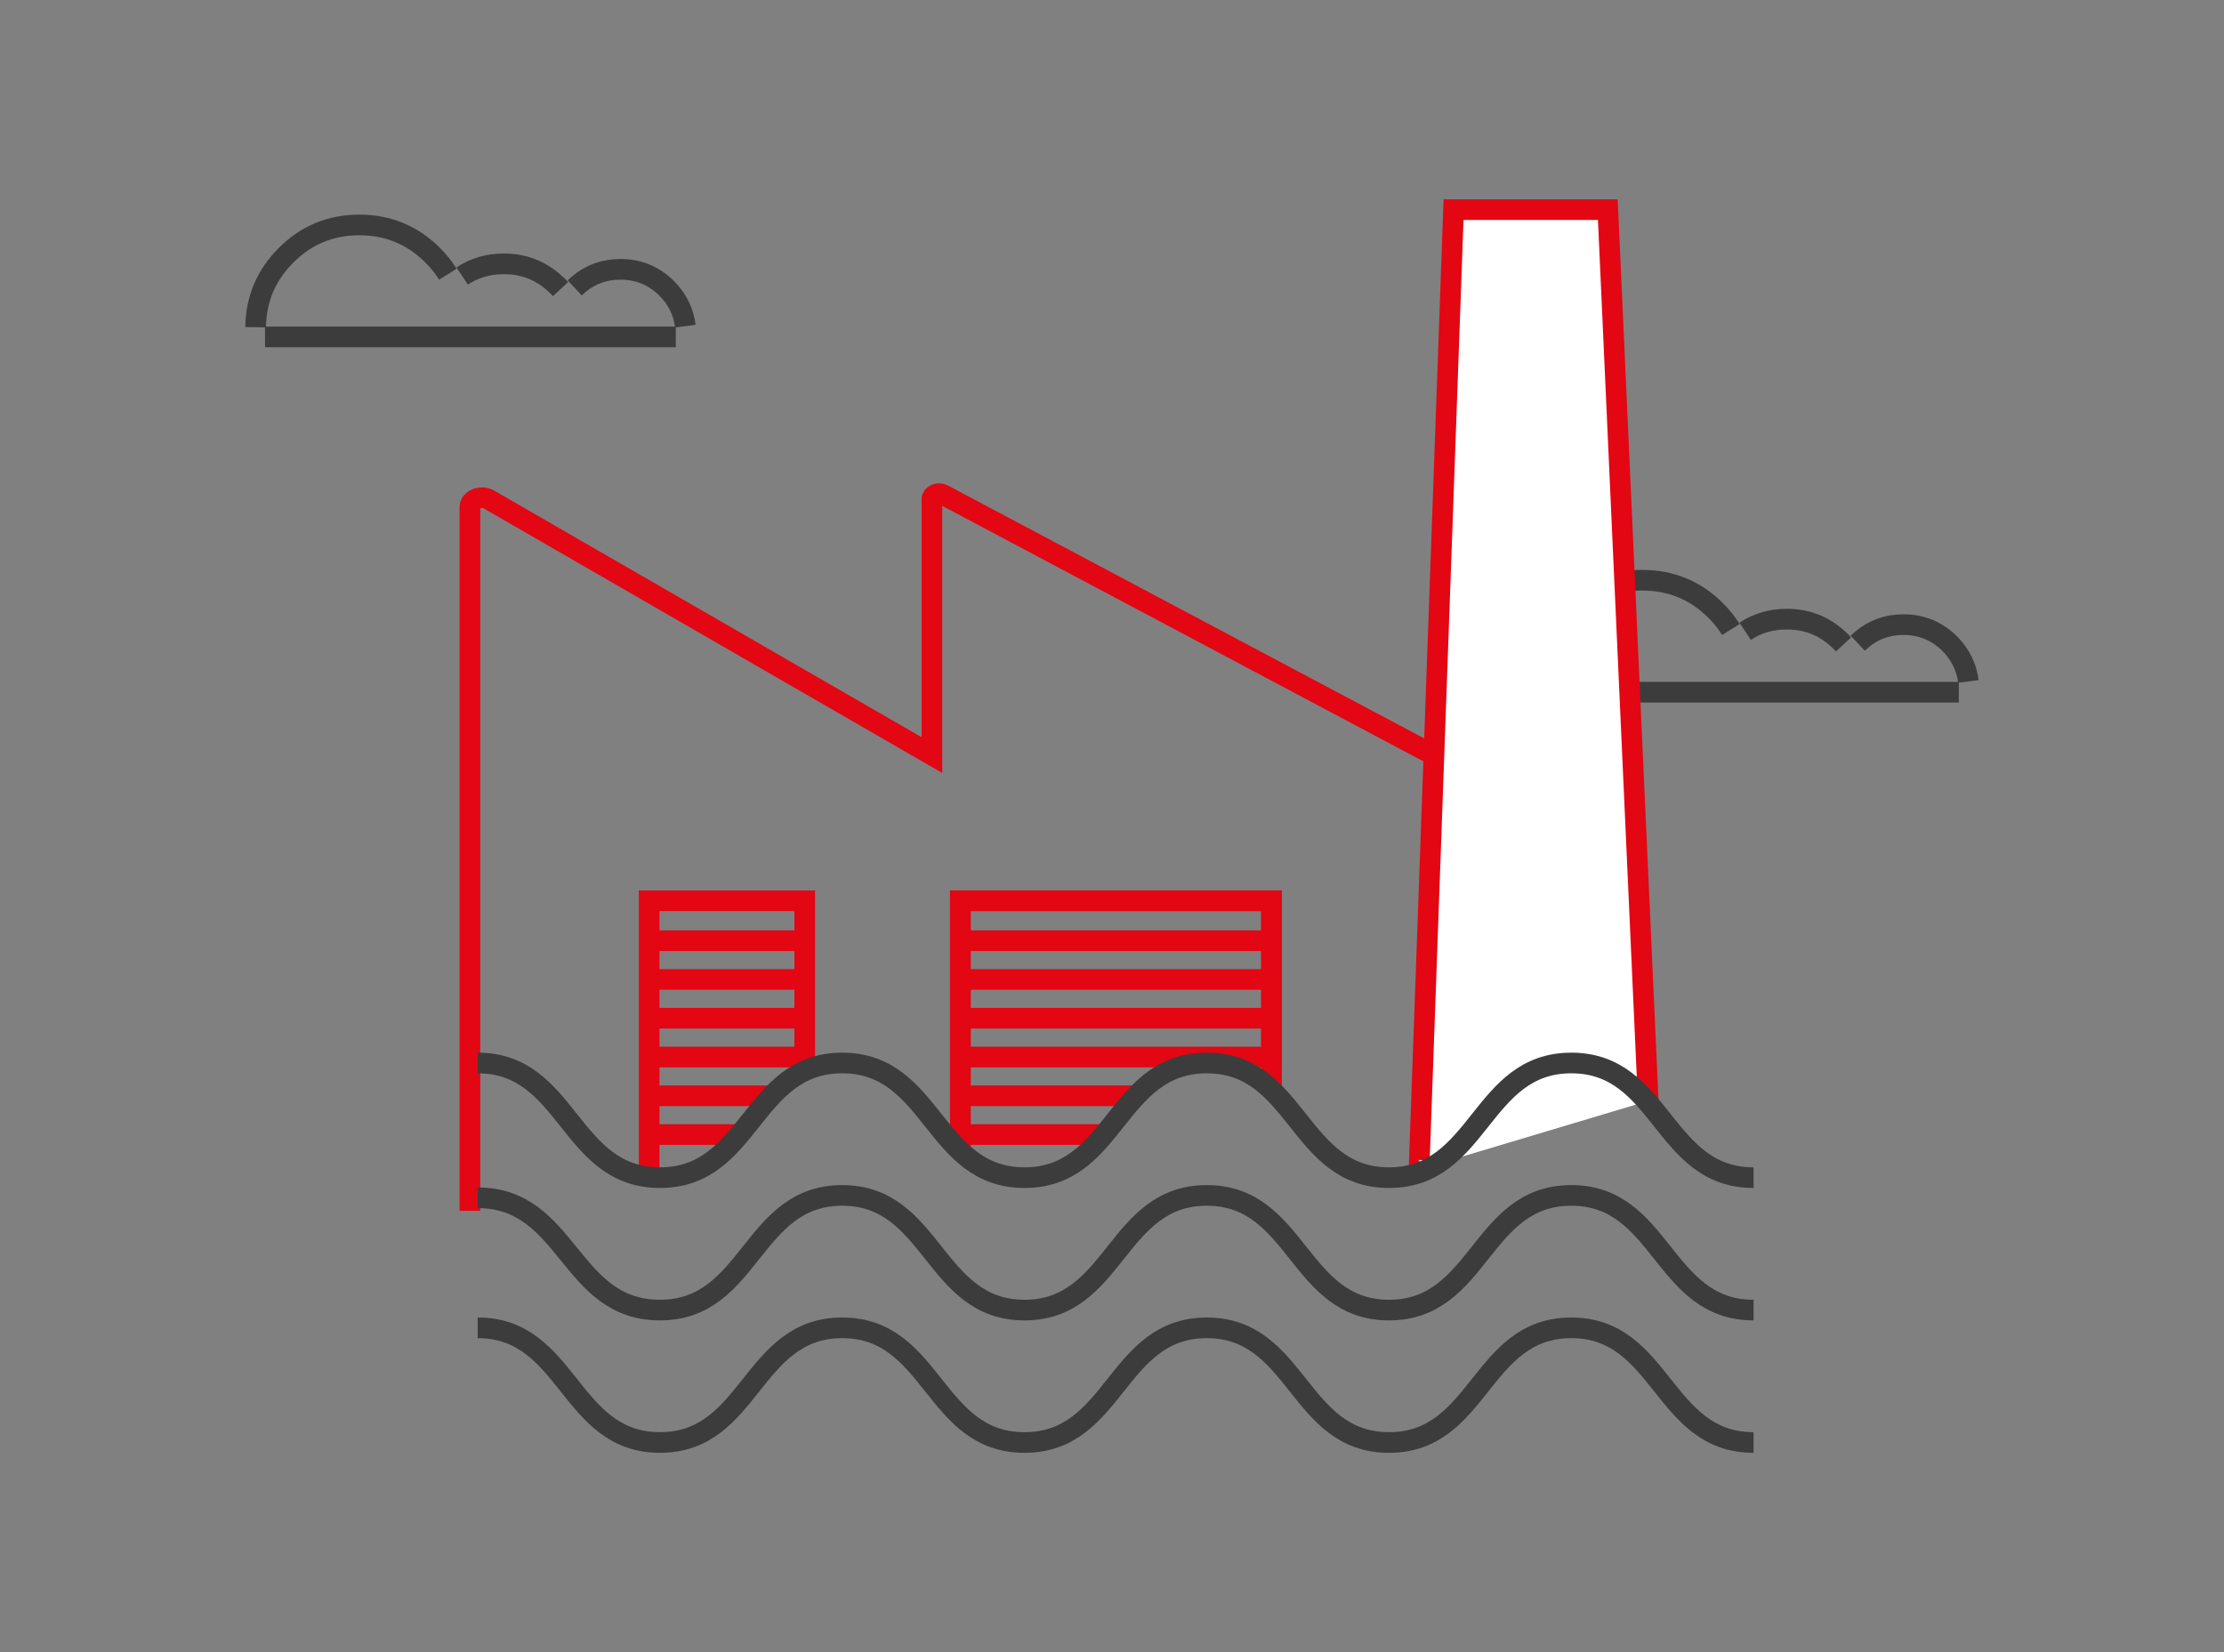 <svg xmlns="http://www.w3.org/2000/svg" id="Capa_1" viewBox="0 0 700 520"><rect x="0" y="0" width="700" height="520" fill="#808080" stroke="none"/><defs><style>.cls-1{fill:#fff;}.cls-1,.cls-2{stroke:#e30613;}.cls-1,.cls-2,.cls-3{stroke-miterlimit:10;stroke-width:6.5px;}.cls-2,.cls-3{fill:none;}.cls-3{stroke:#3c3c3c;}</style></defs><line class="cls-2" x1="204.32" y1="357.09" x2="232.77" y2="357.09"></line><line class="cls-2" x1="204.32" y1="296.08" x2="253.29" y2="296.08"></line><line class="cls-2" x1="204.32" y1="308.28" x2="253.29" y2="308.28"></line><line class="cls-2" x1="204.32" y1="320.48" x2="253.29" y2="320.48"></line><line class="cls-2" x1="204.32" y1="332.69" x2="253.29" y2="332.69"></line><line class="cls-2" x1="204.32" y1="344.89" x2="242.91" y2="344.89"></line><path class="cls-3" d="M180.89,90.61c.43-.4,.86-.79,1.29-1.16,3.72-3.12,8.09-4.68,13.1-4.68,5.7,0,10.56,2.01,14.6,6.02,3.32,3.38,5.27,7.34,5.84,11.86"></path><path class="cls-3" d="M145.47,86.87c3.84-2.55,8.2-3.83,13.1-3.83,6.13,0,11.42,2.01,15.89,6.02,.37,.32,.74,.66,1.12,1.03,.29,.29,.57,.59,.86,.9"></path><path class="cls-3" d="M80.46,102.99c.11-8.83,3.31-16.38,9.58-22.65,6.36-6.36,14.04-9.54,23.06-9.54s16.72,3.18,23.1,9.54c1.86,1.86,3.45,3.85,4.77,5.97"></path><line class="cls-3" x1="83.42" y1="106.04" x2="212.71" y2="106.04"></line><path class="cls-3" d="M584.72,202.44c.43-.4,.86-.79,1.29-1.16,3.72-3.12,8.09-4.68,13.1-4.68,5.7,0,10.56,2.01,14.6,6.02,3.32,3.38,5.27,7.34,5.84,11.86"></path><path class="cls-3" d="M549.29,198.7c3.84-2.55,8.2-3.83,13.1-3.83,6.13,0,11.42,2.01,15.89,6.02,.37,.32,.74,.66,1.12,1.03,.29,.29,.57,.59,.86,.9"></path><path class="cls-3" d="M484.28,214.81c.11-8.83,3.31-16.38,9.58-22.65,6.36-6.36,14.04-9.54,23.06-9.54s16.72,3.18,23.1,9.54c1.86,1.86,3.45,3.85,4.77,5.97"></path><line class="cls-3" x1="487.25" y1="217.87" x2="616.54" y2="217.87"></line><g><polyline class="cls-2" points="204.32 370.67 204.32 283.51 253.29 283.51 253.29 337.05"></polyline><line class="cls-2" x1="302.27" y1="357.09" x2="347.5" y2="357.09"></line><line class="cls-2" x1="302.27" y1="296.08" x2="400.21" y2="296.08"></line><line class="cls-2" x1="302.27" y1="308.28" x2="400.21" y2="308.28"></line><line class="cls-2" x1="302.27" y1="320.48" x2="400.21" y2="320.48"></line><line class="cls-2" x1="302.27" y1="332.69" x2="400.21" y2="332.69"></line><line class="cls-2" x1="302.27" y1="344.89" x2="357.64" y2="344.89"></line><polyline class="cls-2" points="302.27 362.35 302.27 283.51 400.21 283.51 400.21 337.05"></polyline><path class="cls-2" d="M147.91,381.09V159.57c0-2.39,3.55-3.76,6.04-2.32l139.37,80.41v-80.56c0-1.4,2.05-2.22,3.54-1.41l154.47,82.03"></path><path class="cls-1" d="M448.17,367.63c-.92,.65-1.55,1.04-1.51-.08l10.84-301.57h48.56l12.71,280.53"></path><polyline class="cls-2" points="302.27 362.35 302.27 283.51 400.21 283.51 400.21 343.1"></polyline></g><path class="cls-3" d="M150.35,334.57c28.68,0,28.68,36.09,57.37,36.09s28.68-36.09,57.37-36.09c28.68,0,28.68,36.09,57.37,36.09s28.68-36.09,57.37-36.09,28.68,36.09,57.36,36.09,28.68-36.09,57.37-36.09,28.68,36.09,57.37,36.09"></path><path class="cls-3" d="M150.35,377c28.68,0,28.68,35.34,57.37,35.34s28.68-36.09,57.37-36.09,28.68,36.09,57.37,36.09,28.68-36.09,57.37-36.09,28.68,36.09,57.36,36.09,28.68-36.09,57.37-36.09,28.68,36.09,57.37,36.09"></path><path class="cls-3" d="M150.35,417.93c28.68,0,28.68,36.09,57.37,36.09s28.68-36.09,57.37-36.09c28.68,0,28.68,36.09,57.37,36.09s28.68-36.09,57.37-36.09,28.68,36.09,57.36,36.09,28.68-36.09,57.37-36.09,28.68,36.09,57.37,36.09"></path></svg>